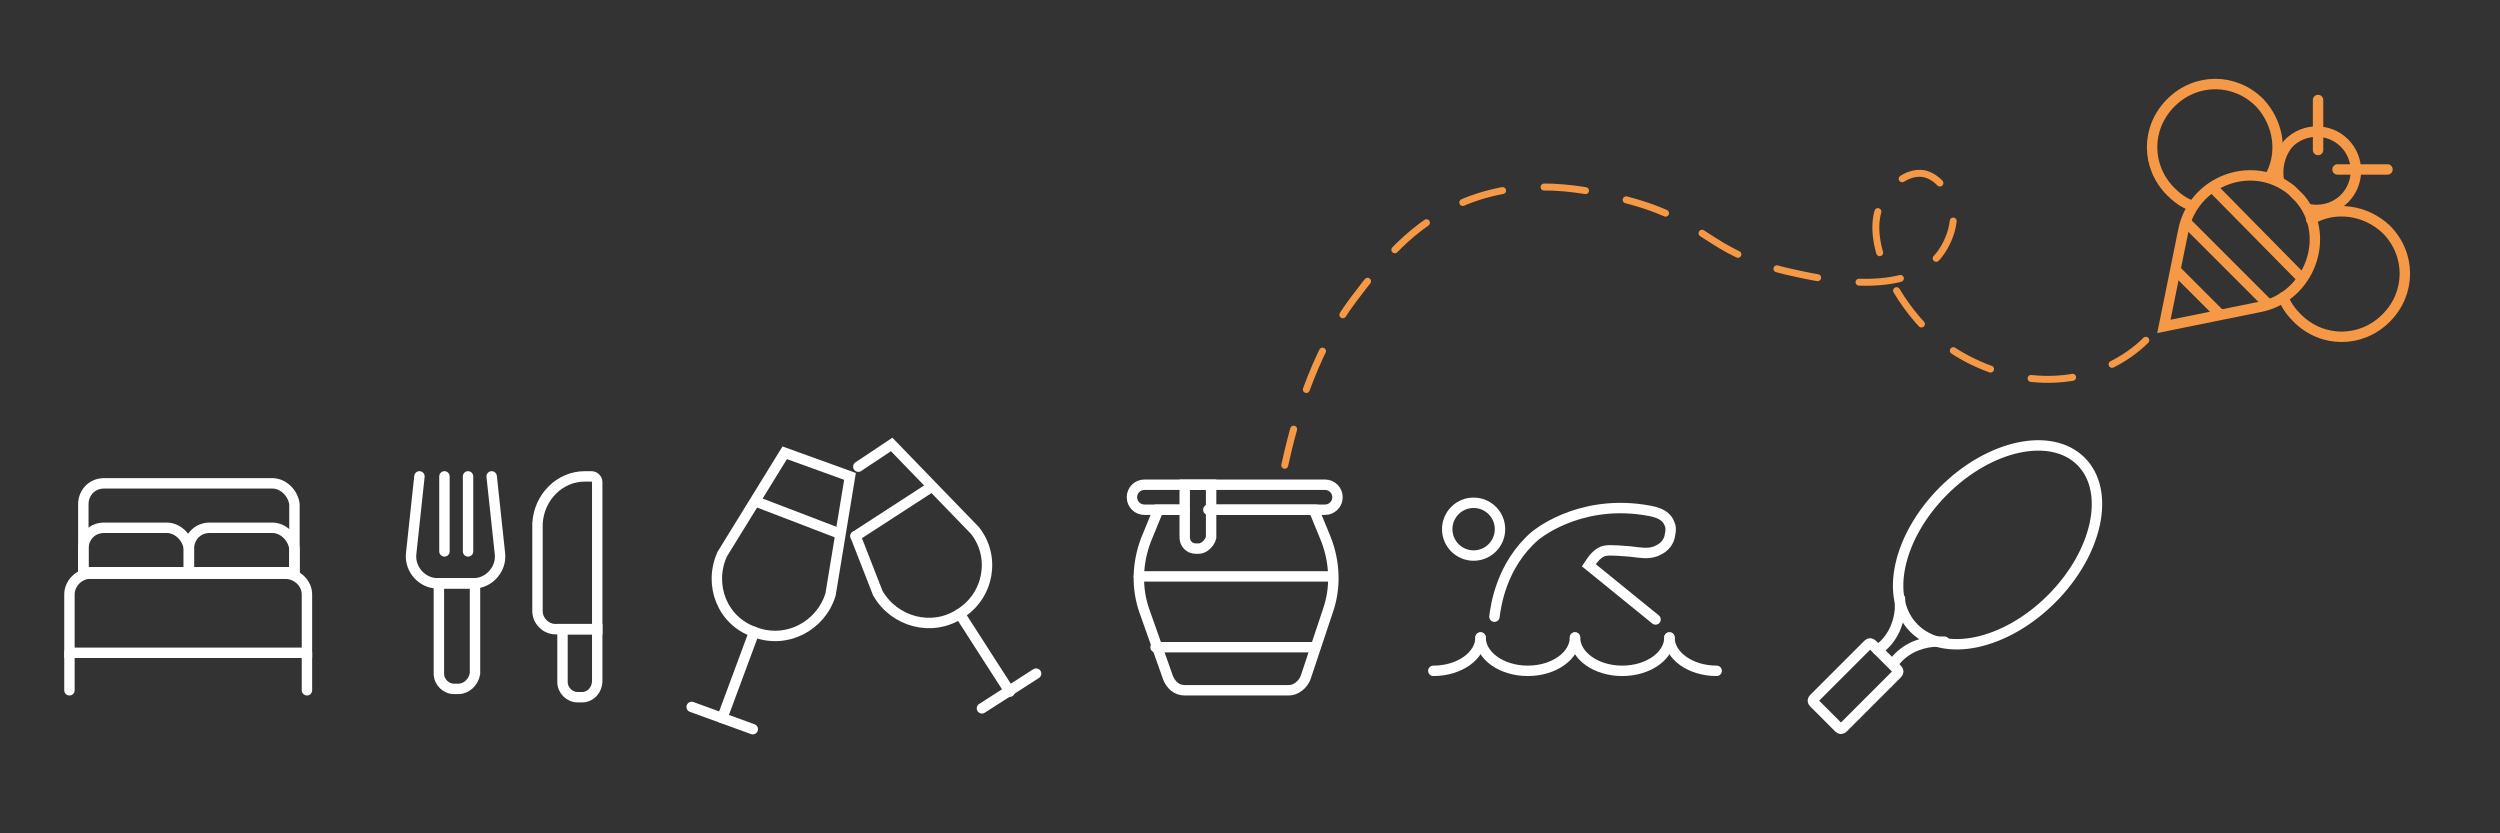 <?xml version="1.0" encoding="utf-8"?>
<!-- Generator: Adobe Illustrator 27.1.1, SVG Export Plug-In . SVG Version: 6.00 Build 0)  -->
<svg version="1.1" id="Livello_1" xmlns="http://www.w3.org/2000/svg" xmlns:xlink="http://www.w3.org/1999/xlink" x="0px" y="0px"
	 viewBox="0 0 180 60" style="enable-background:new 0 0 180 60;" xml:space="preserve">
<rect x="0" y="0" width="180" height="60" fill="#333333" stroke="none"/>
<style type="text/css">
	.st0{fill:none;stroke:#FFFFFF;stroke-width:0.75;stroke-linecap:round;stroke-miterlimit:10;}
	.st1{fill:none;stroke:#F59946;stroke-width:0.75;stroke-miterlimit:10;}
	.st2{fill:none;stroke:#F59946;stroke-width:0.75;stroke-linecap:round;stroke-miterlimit:10;}
	.st3{fill:none;stroke:#F59946;stroke-width:0.5;stroke-linecap:round;stroke-miterlimit:10;stroke-dasharray:3,3;}
</style>
<g>
	<g>
		<path class="st0" d="M20.5,41.3h-14C5.7,41.3,5,42,5,42.8V47h17.1v-4.2C22.1,42,21.4,41.3,20.5,41.3z"/>
		<path class="st0" d="M12,38H7.5c-0.9,0-1.5,0.7-1.5,1.5v1.7h7.6v-1.7C13.5,38.7,12.8,38,12,38z"/>
		<path class="st0" d="M19.6,34.8H7.5c-0.9,0-1.5,0.7-1.5,1.5v5h15.2v-5C21.1,35.5,20.4,34.8,19.6,34.8z"/>
		<path class="st0" d="M19.6,38h-4.5c-0.9,0-1.5,0.7-1.5,1.5v1.7h7.6v-1.7C21.1,38.7,20.4,38,19.6,38z"/>
		<line class="st0" x1="5" y1="47" x2="5" y2="49.7"/>
		<line class="st0" x1="22.1" y1="47" x2="22.1" y2="49.7"/>
	</g>
	<g>
		<path class="st0" d="M33,49.6h-0.3c-0.6,0-1.1-0.5-1.1-1.1V42h2.6v6.5C34.1,49.1,33.6,49.6,33,49.6z"/>
		<path class="st0" d="M35.4,34.3l0.6,5.6c0.1,1.1-0.8,2.1-1.9,2.1h-2.6c-1.1,0-2-1-1.9-2.1l0.6-5.6"/>
		<g>
			<line class="st0" x1="32" y1="34.3" x2="32" y2="39.7"/>
			<line class="st0" x1="33.7" y1="34.3" x2="33.7" y2="39.7"/>
		</g>
		<g>
			<path class="st0" d="M41.9,50.2h-0.3c-0.6,0-1.1-0.5-1.1-1.1v-3.8H43V49C43,49.7,42.5,50.2,41.9,50.2z"/>
			<path class="st0" d="M42.1,34.3h0.5c0.2,0,0.4,0.2,0.4,0.4v10.6h-3c-0.7,0-1.3-0.6-1.3-1.3v-6.3C38.8,35.8,40.3,34.3,42.1,34.3z"
				/>
		</g>
	</g>
	<g>
		<g>
			<path class="st0" d="M54.3,45.5L54.3,45.5c-2.3-0.8-3.3-3.4-2.3-5.6l4.5-7.3l4.7,1.7l-1.4,8.5C59.1,45.1,56.6,46.4,54.3,45.5z"/>
			<line class="st0" x1="54.4" y1="36.1" x2="60.4" y2="38.4"/>
			<line class="st0" x1="54.3" y1="45.5" x2="52" y2="51.7"/>
			<line class="st0" x1="49.8" y1="50.9" x2="54.2" y2="52.5"/>
		</g>
		<g>
			<path class="st0" d="M60,34.7"/>
			<path class="st0" d="M61.8,33.6l2.4-1.6l6,6.2c1.5,1.9,1,4.7-1.1,6l0,0c-2,1.3-4.7,0.6-5.9-1.5l-1.6-4.1"/>
			<line class="st0" x1="61.6" y1="38.6" x2="67" y2="35.1"/>
			<line class="st0" x1="69.1" y1="44.2" x2="72.7" y2="49.8"/>
			<line class="st0" x1="70.7" y1="51" x2="74.6" y2="48.5"/>
		</g>
	</g>
	<g>
		<path class="st0" d="M85.2,36.7h-2.8c-0.5,0-0.9-0.4-0.9-0.9l0,0c0-0.5,0.4-0.9,0.9-0.9h13c0.5,0,0.9,0.4,0.9,0.9l0,0
			c0,0.5-0.4,0.9-0.9,0.9h-8.4"/>
		<path class="st0" d="M86.3,39.5h-0.2c-0.5,0-0.8-0.4-0.8-0.8v-3.8h1.9v3.8C87.1,39.1,86.7,39.5,86.3,39.5z"/>
		<path class="st0" d="M87.1,36.7h7.5l0.9,2.2c0.6,1.6,0.7,3.4,0.1,5.1l-1.6,4.8c-0.2,0.5-0.7,0.9-1.2,0.9h-7.5
			c-0.6,0-1-0.4-1.2-0.9L82.4,44c-0.6-1.7-0.5-3.5,0.1-5.1l0.9-2.2h1.9"/>
		<line class="st0" x1="82" y1="41.5" x2="95.9" y2="41.5"/>
		<line class="st0" x1="83.2" y1="46.6" x2="94.7" y2="46.6"/>
	</g>
	<g>
		<circle class="st0" cx="106.1" cy="38.1" r="1.9"/>
		<path class="st0" d="M107.6,44.4c0.1-0.8,0.5-3.7,2.9-5.8c0,0,3-2.6,7.8-1.9c0.6,0.1,1.6,0.2,1.9,1c0.2,0.4,0,0.9,0,1
			c-0.2,0.7-0.8,0.9-1,1c-0.6,0.2-1,0.1-1.9,0c-1.3-0.1-1.6-0.1-1.9,0c-0.5,0.2-0.8,0.7-1,1l4.8,3.9"/>
		<path class="st0" d="M113.4,45.9c0,1.3-1.5,2.4-3.4,2.4c-1.9,0-3.4-1.1-3.4-2.4"/>
		<path class="st0" d="M120.2,45.9c0,1.3-1.5,2.4-3.4,2.4s-3.4-1.1-3.4-2.4"/>
		<path class="st0" d="M123.6,48.3c-1.9,0-3.4-1.1-3.4-2.4"/>
		<path class="st0" d="M106.6,45.9c0,1.3-1.5,2.4-3.4,2.4"/>
	</g>
	<g>
		<path class="st0" d="M132.4,52.4l-1.8-1.8c-0.1-0.1-0.1-0.2,0-0.3l3.9-3.9c0.1-0.1,0.2-0.1,0.3,0l1.8,1.8c0.1,0.1,0.1,0.2,0,0.3
			l-3.9,3.9C132.6,52.5,132.5,52.5,132.4,52.4z"/>
		
			<ellipse transform="matrix(0.707 -0.707 0.707 0.707 14.443 113.181)" class="st0" cx="143.8" cy="39.2" rx="8.5" ry="5.5"/>
		<path class="st0" d="M135.2,46.8L135.2,46.8c1-0.7,1.5-1.8,1.6-2.9l0-0.8"/>
		<path class="st0" d="M136.3,47.8L136.3,47.8c0.7-1,1.8-1.5,2.9-1.6l0.8,0"/>
	</g>
</g>
<g>
	<path class="st1" d="M162.7,22.1c3.6-0.7,5.2-5.1,2.9-7.8c-0.1-0.1-0.2-0.2-0.3-0.3c-0.1-0.1-0.2-0.2-0.3-0.3
		c-2.8-2.3-7.1-0.7-7.8,2.9l-1.4,6.9L162.7,22.1z"/>
	<path class="st1" d="M164.1,13.1c-0.2-0.9,0-2,0.7-2.8c1.1-1.1,2.9-1.1,4,0c1.1,1.1,1.1,2.9,0,4c-0.7,0.7-1.8,1-2.8,0.7"/>
	<g>
		<line class="st2" x1="166.9" y1="7.2" x2="166.9" y2="10.8"/>
		<line class="st2" x1="171.9" y1="12.2" x2="168.3" y2="12.2"/>
	</g>
	<line class="st1" x1="159.2" y1="13.4" x2="165.7" y2="20"/>
	<line class="st1" x1="157.3" y1="15.9" x2="163.2" y2="21.8"/>
	<line class="st1" x1="156.6" y1="19.4" x2="159.8" y2="22.6"/>
	<g>
		<path class="st2" d="M166.4,15.8c1.7-1,3.9-0.7,5.4,0.7c1.8,1.8,1.8,4.6,0,6.4c-1.8,1.8-4.6,1.8-6.4,0c-0.4-0.4-0.8-0.9-1-1.5"/>
		<path class="st2" d="M163.4,12.8c1-1.7,0.7-3.9-0.7-5.4c-1.8-1.8-4.6-1.8-6.4,0s-1.8,4.6,0,6.4c0.4,0.4,0.9,0.8,1.5,1"/>
	</g>
</g>
<path class="st3" d="M154.5,24.5c-0.6,0.6-1.6,1.4-3,2c-4.4,1.9-9.8,0.3-13-3c-2.2-2.3-4.4-6.4-3-9c0.5-1,1.7-2.2,3-2
	c1,0.2,1.7,1.2,2,2c0.5,1.5-0.3,3.2-1,4c-2.6,3.1-9.2,1.4-11,1c-5.6-1.4-5.6-3.5-11-5c-2.2-0.6-7-2-12,0c-3.9,1.6-6.1,4.5-8,7
	c-3.1,4.1-4.4,9.3-5,12"/>
</svg>
